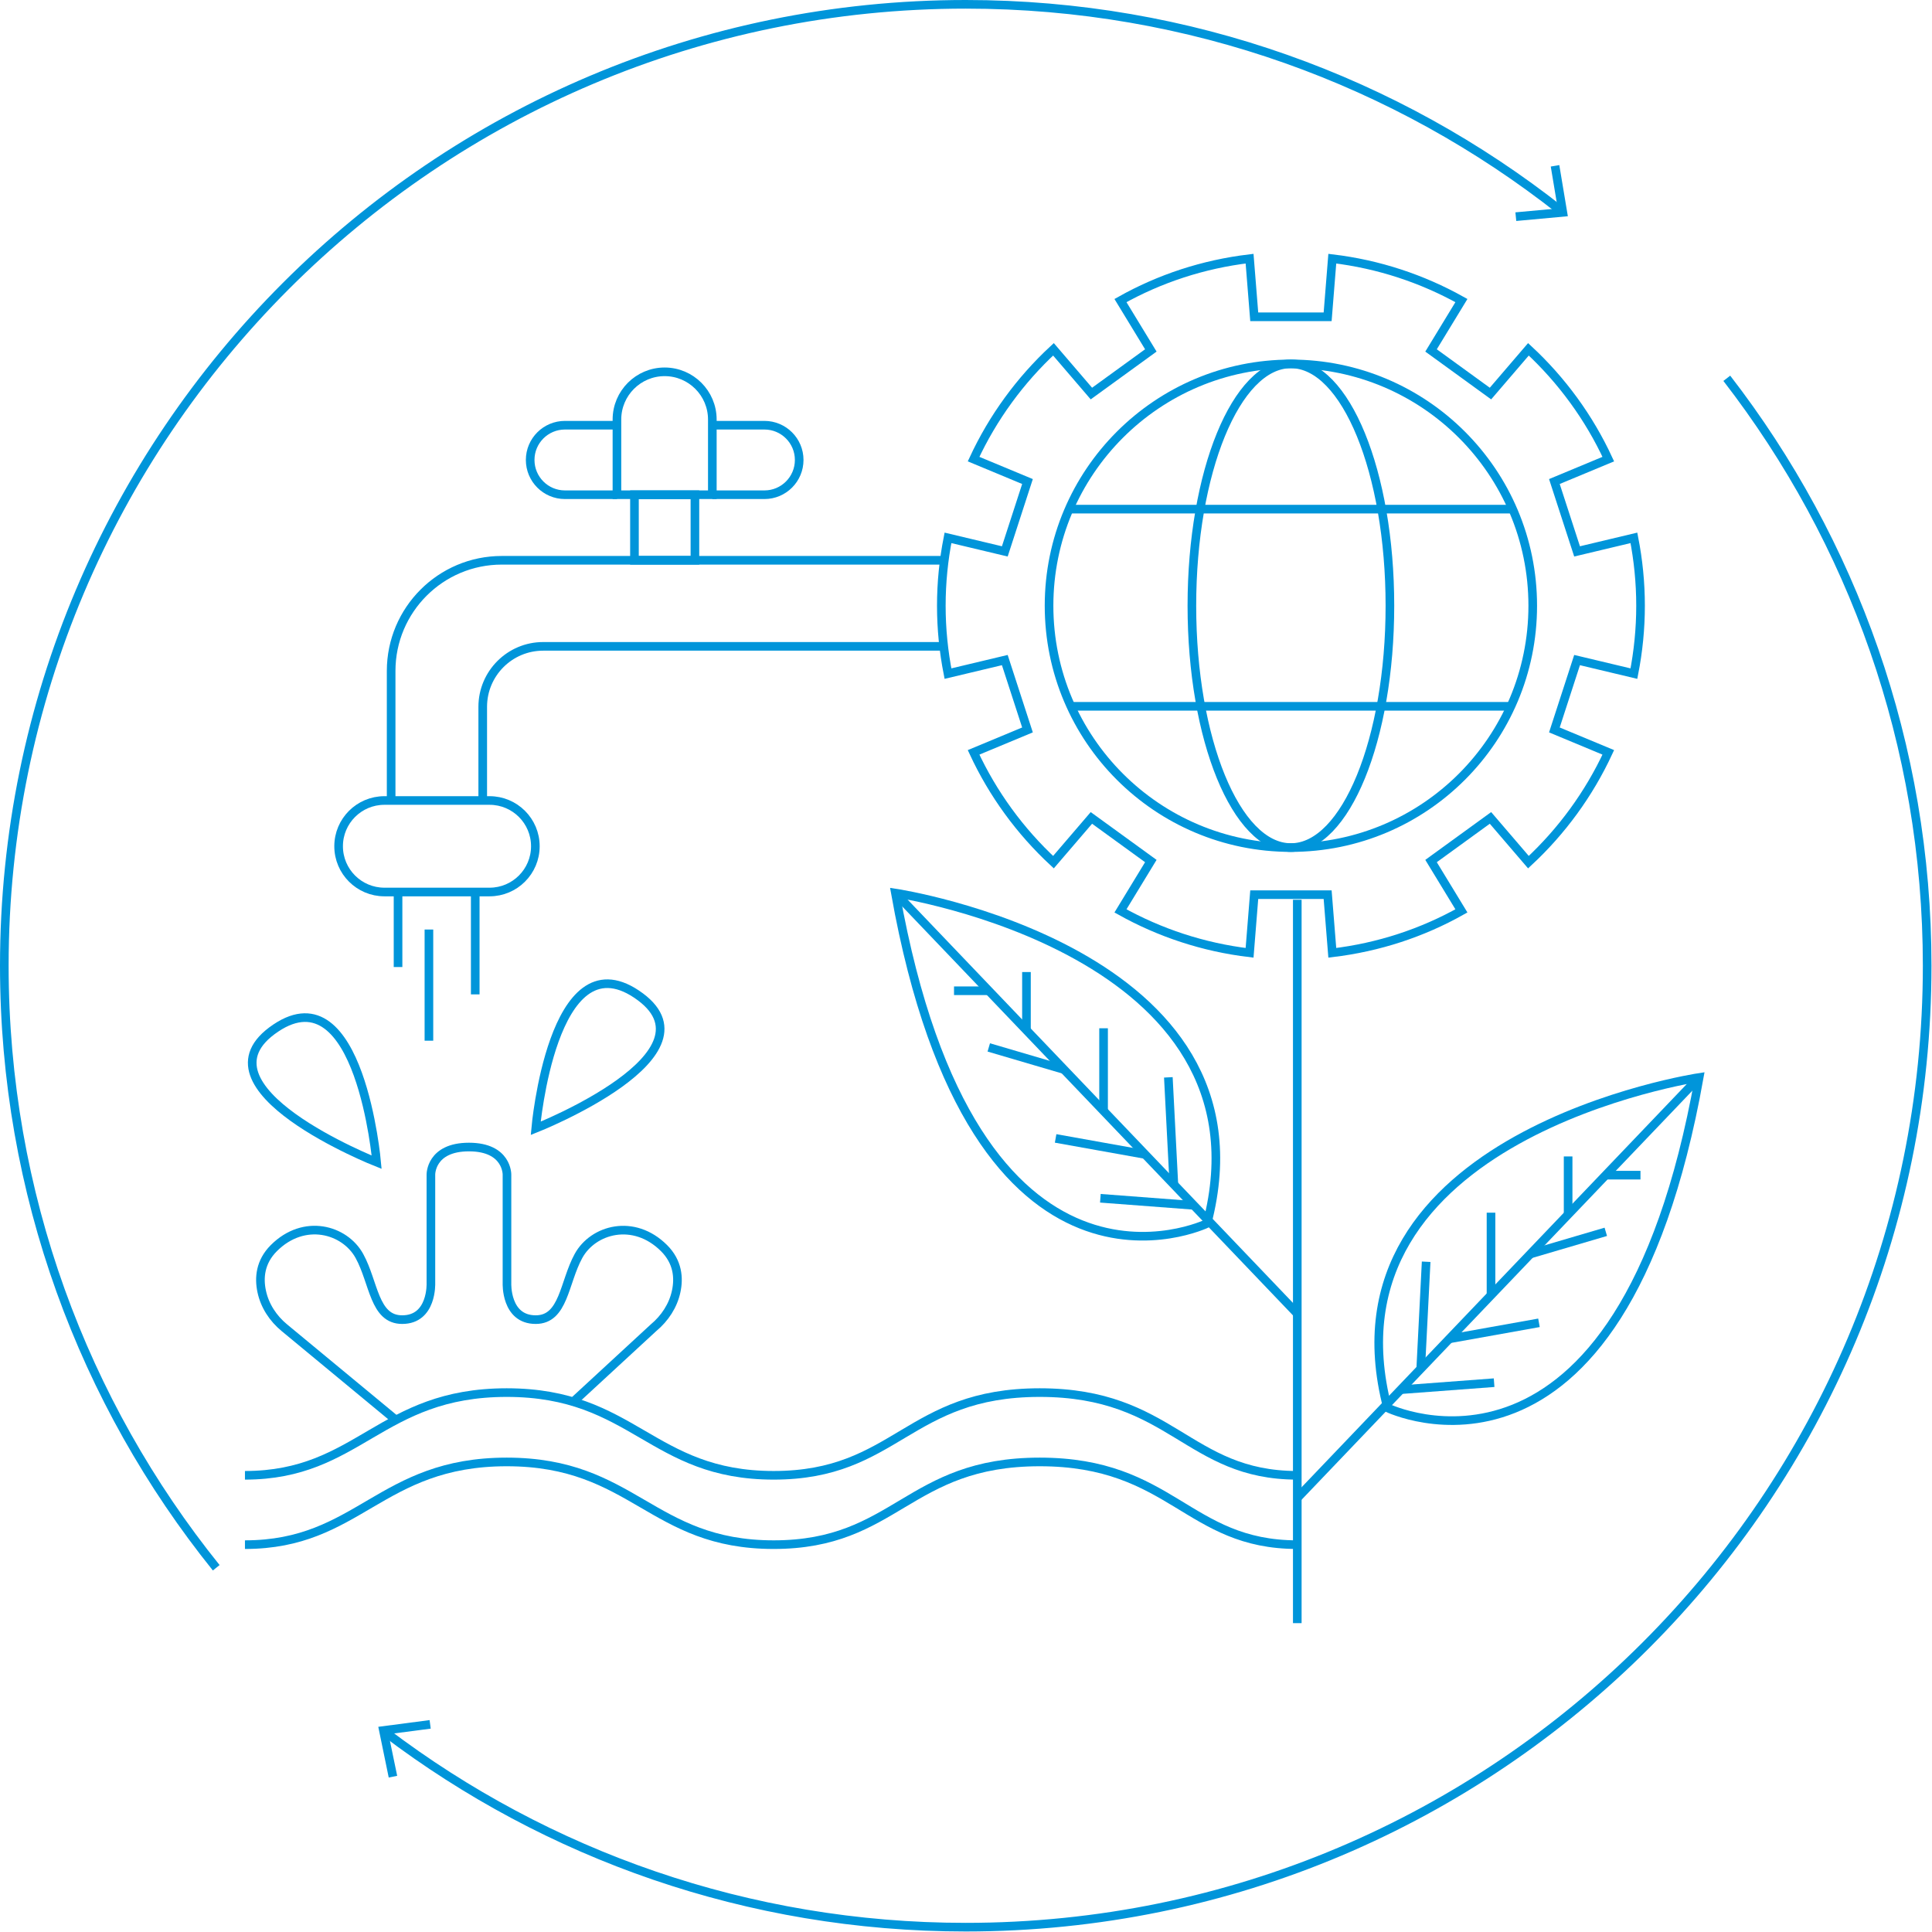 <svg width="224" height="224" viewBox="0 0 224 224" fill="none" xmlns="http://www.w3.org/2000/svg">
<g clip-path="url(#clip0_2604_1325)">
<path d="M62.111 130.82C62.111 130.82 64.051 108.73 73.801 115.26C84.081 122.14 62.111 130.82 62.111 130.82Z" stroke="#0095DA" stroke-miterlimit="10"/>
<path d="M43.671 134.75C43.671 134.75 41.731 112.66 31.981 119.19C21.701 126.07 43.671 134.75 43.671 134.75Z" stroke="#0095DA" stroke-miterlimit="10"/>
<path d="M28.4 171.05C41.62 171.05 44.03 161.46 58.75 161.46C73.47 161.46 75.48 171.05 89.7 171.05C103.92 171.05 105.23 161.46 120.55 161.46C135.87 161.46 137.68 171.05 150.4 171.05" stroke="#0095DA" stroke-miterlimit="10"/>
<path d="M28.4 179.09C41.62 179.09 44.03 169.5 58.75 169.5C73.47 169.5 75.48 179.09 89.7 179.09C103.92 179.09 105.23 169.5 120.55 169.5C135.87 169.5 137.68 179.09 150.4 179.09" stroke="#0095DA" stroke-miterlimit="10"/>
<path d="M45.77 164.53L32.97 153.94C31.66 152.86 30.69 151.39 30.34 149.72C30.01 148.17 30.15 146.31 31.75 144.71C35.26 141.2 39.97 142.53 41.67 145.62C43.37 148.71 43.36 153 46.63 153C50.14 153 49.96 148.77 49.96 148.77V136.19C49.96 136.19 49.9 132.99 54.37 132.99C58.84 132.99 58.78 136.19 58.78 136.19V148.77C58.78 148.77 58.6 153 62.11 153C65.38 153 65.38 148.71 67.07 145.62C68.76 142.53 73.48 141.21 76.99 144.71C78.6 146.32 78.73 148.18 78.4 149.72C78.05 151.38 77.08 152.85 75.77 153.94L66.47 162.52" stroke="#0095DA" stroke-miterlimit="10"/>
<path d="M56.76 92.811H44.57C41.637 92.811 39.26 95.186 39.26 98.115C39.26 101.045 41.637 103.421 44.57 103.421H56.76C59.692 103.421 62.07 101.045 62.07 98.115C62.07 95.186 59.692 92.811 56.76 92.811Z" stroke="#0095DA" stroke-miterlimit="10"/>
<path d="M46.15 103.42V112.12" stroke="#0095DA" stroke-miterlimit="10"/>
<path d="M49.73 107.771V120.661" stroke="#0095DA" stroke-miterlimit="10"/>
<path d="M55.1 103.42V115.29" stroke="#0095DA" stroke-miterlimit="10"/>
<path d="M149.669 98.27C165.155 98.27 177.709 85.716 177.709 70.23C177.709 54.744 165.155 42.19 149.669 42.19C134.183 42.19 121.629 54.744 121.629 70.23C121.629 85.716 134.183 98.27 149.669 98.27Z" stroke="#0095DA" stroke-miterlimit="10"/>
<path d="M180.219 55.83L186.469 53.23C184.229 48.39 181.069 44.08 177.209 40.5L172.809 45.63L165.919 40.63L169.439 34.85C164.909 32.32 159.849 30.63 154.469 29.99L153.929 36.73H145.419L144.879 29.99C139.489 30.63 134.429 32.31 129.909 34.85L133.429 40.63L126.539 45.63L122.139 40.5C118.279 44.08 115.119 48.4 112.879 53.23L119.129 55.83L116.499 63.93L109.909 62.36C109.409 64.91 109.139 67.54 109.139 70.23C109.139 72.92 109.409 75.55 109.909 78.1L116.499 76.53L119.129 84.63L112.879 87.23C115.119 92.06 118.279 96.38 122.139 99.96L126.539 94.83L133.429 99.83L129.909 105.61C134.439 108.14 139.499 109.83 144.879 110.47L145.419 103.73H153.929L154.469 110.47C159.859 109.83 164.919 108.15 169.439 105.61L165.919 99.83L172.809 94.83L177.209 99.96C181.069 96.38 184.229 92.06 186.469 87.23L180.219 84.63L182.849 76.53L189.439 78.1C189.939 75.55 190.209 72.92 190.209 70.23C190.209 67.54 189.939 64.91 189.439 62.36L182.849 63.93L180.219 55.83Z" stroke="#0095DA" stroke-miterlimit="10"/>
<path d="M149.669 98.27C156.01 98.27 161.149 85.716 161.149 70.23C161.149 54.744 156.01 42.19 149.669 42.19C143.329 42.19 138.189 54.744 138.189 70.23C138.189 85.716 143.329 98.27 149.669 98.27Z" stroke="#0095DA" stroke-miterlimit="10"/>
<path d="M123.959 59.03H175.379" stroke="#0095DA" stroke-miterlimit="10"/>
<path d="M123.959 81.891H175.379" stroke="#0095DA" stroke-miterlimit="10"/>
<path d="M109.65 64.96H58.18C51.09 64.96 45.35 70.71 45.35 77.79V92.81" stroke="#0095DA" stroke-miterlimit="10"/>
<path d="M109.219 74.94H62.979C59.109 74.94 55.969 78.08 55.969 81.95V92.81" stroke="#0095DA" stroke-miterlimit="10"/>
<path d="M80.57 57.36H73.561V64.96H80.57V57.36Z" stroke="#0095DA" stroke-miterlimit="10"/>
<path d="M77.059 43.11C80.109 43.11 82.589 45.59 82.589 48.64V57.36H71.529V48.64C71.529 45.59 74.009 43.11 77.059 43.11Z" stroke="#0095DA" stroke-miterlimit="10"/>
<path d="M82.59 49.3H88.63C90.85 49.3 92.66 51.1 92.66 53.33C92.66 55.55 90.86 57.36 88.63 57.36H82.59" stroke="#0095DA" stroke-miterlimit="10"/>
<path d="M71.539 49.3H65.499C63.279 49.3 61.469 51.1 61.469 53.33C61.469 55.55 63.269 57.36 65.499 57.36H71.539" stroke="#0095DA" stroke-miterlimit="10"/>
<path d="M150.41 104.32V188.19" stroke="#0095DA" stroke-miterlimit="10"/>
<path d="M150.41 173.68L197 124.91" stroke="#0095DA" stroke-miterlimit="10"/>
<path d="M160.87 163.23C160.87 163.23 187.85 176.28 197.01 124.92C197.01 124.92 152.64 131.58 160.87 163.23Z" stroke="#0095DA" stroke-miterlimit="10"/>
<path d="M164.721 158.7L165.351 146.29" stroke="#0095DA" stroke-miterlimit="10"/>
<path d="M168.041 155.23L178.431 153.37" stroke="#0095DA" stroke-miterlimit="10"/>
<path d="M172.871 150.181V140.601" stroke="#0095DA" stroke-miterlimit="10"/>
<path d="M177.439 145.39L186.179 142.82" stroke="#0095DA" stroke-miterlimit="10"/>
<path d="M181.811 140.82V134.08" stroke="#0095DA" stroke-miterlimit="10"/>
<path d="M186.18 136.25H190.2" stroke="#0095DA" stroke-miterlimit="10"/>
<path d="M162.41 161.121L173.23 160.311" stroke="#0095DA" stroke-miterlimit="10"/>
<path d="M150.411 152.31L103.811 103.54" stroke="#0095DA" stroke-miterlimit="10"/>
<path d="M139.951 141.85C139.951 141.85 112.971 154.9 103.811 103.54C103.811 103.54 148.181 110.2 139.951 141.85Z" stroke="#0095DA" stroke-miterlimit="10"/>
<path d="M136.101 137.33L135.461 124.91" stroke="#0095DA" stroke-miterlimit="10"/>
<path d="M132.771 133.85L122.391 131.99" stroke="#0095DA" stroke-miterlimit="10"/>
<path d="M127.951 128.8V119.22" stroke="#0095DA" stroke-miterlimit="10"/>
<path d="M123.381 124.01L114.641 121.44" stroke="#0095DA" stroke-miterlimit="10"/>
<path d="M119.01 119.44V112.7" stroke="#0095DA" stroke-miterlimit="10"/>
<path d="M114.641 114.87H110.611" stroke="#0095DA" stroke-miterlimit="10"/>
<path d="M138.41 139.75L127.58 138.93" stroke="#0095DA" stroke-miterlimit="10"/>
<path d="M180.93 24.39C161.95 9.43 138.01 0.5 111.97 0.5C50.41 0.5 0.5 50.41 0.5 111.97C0.5 138.4 9.7 162.67 25.07 181.77" stroke="#0095DA" stroke-miterlimit="10"/>
<path d="M180.789 19.14L179.799 19.31L180.609 24.17L175.699 24.62L175.799 25.62L181.779 25.07L180.789 19.14Z" fill="#0095DA"/>
<path d="M44.719 200.87C63.409 215.03 86.709 223.44 111.969 223.44C173.529 223.44 223.439 173.53 223.439 111.97C223.439 86.32 214.769 62.7 200.209 43.86" stroke="#0095DA" stroke-miterlimit="10"/>
<path d="M45.069 206.091L46.049 205.891L45.049 201.061L49.939 200.421L49.809 199.431L43.859 200.211L45.069 206.091Z" fill="#0095DA"/>
</g>
<defs>
<clipPath id="clip0_2604_1325">
<rect width="223.94" height="223.94" fill="white"/>
</clipPath>
</defs>
</svg>
